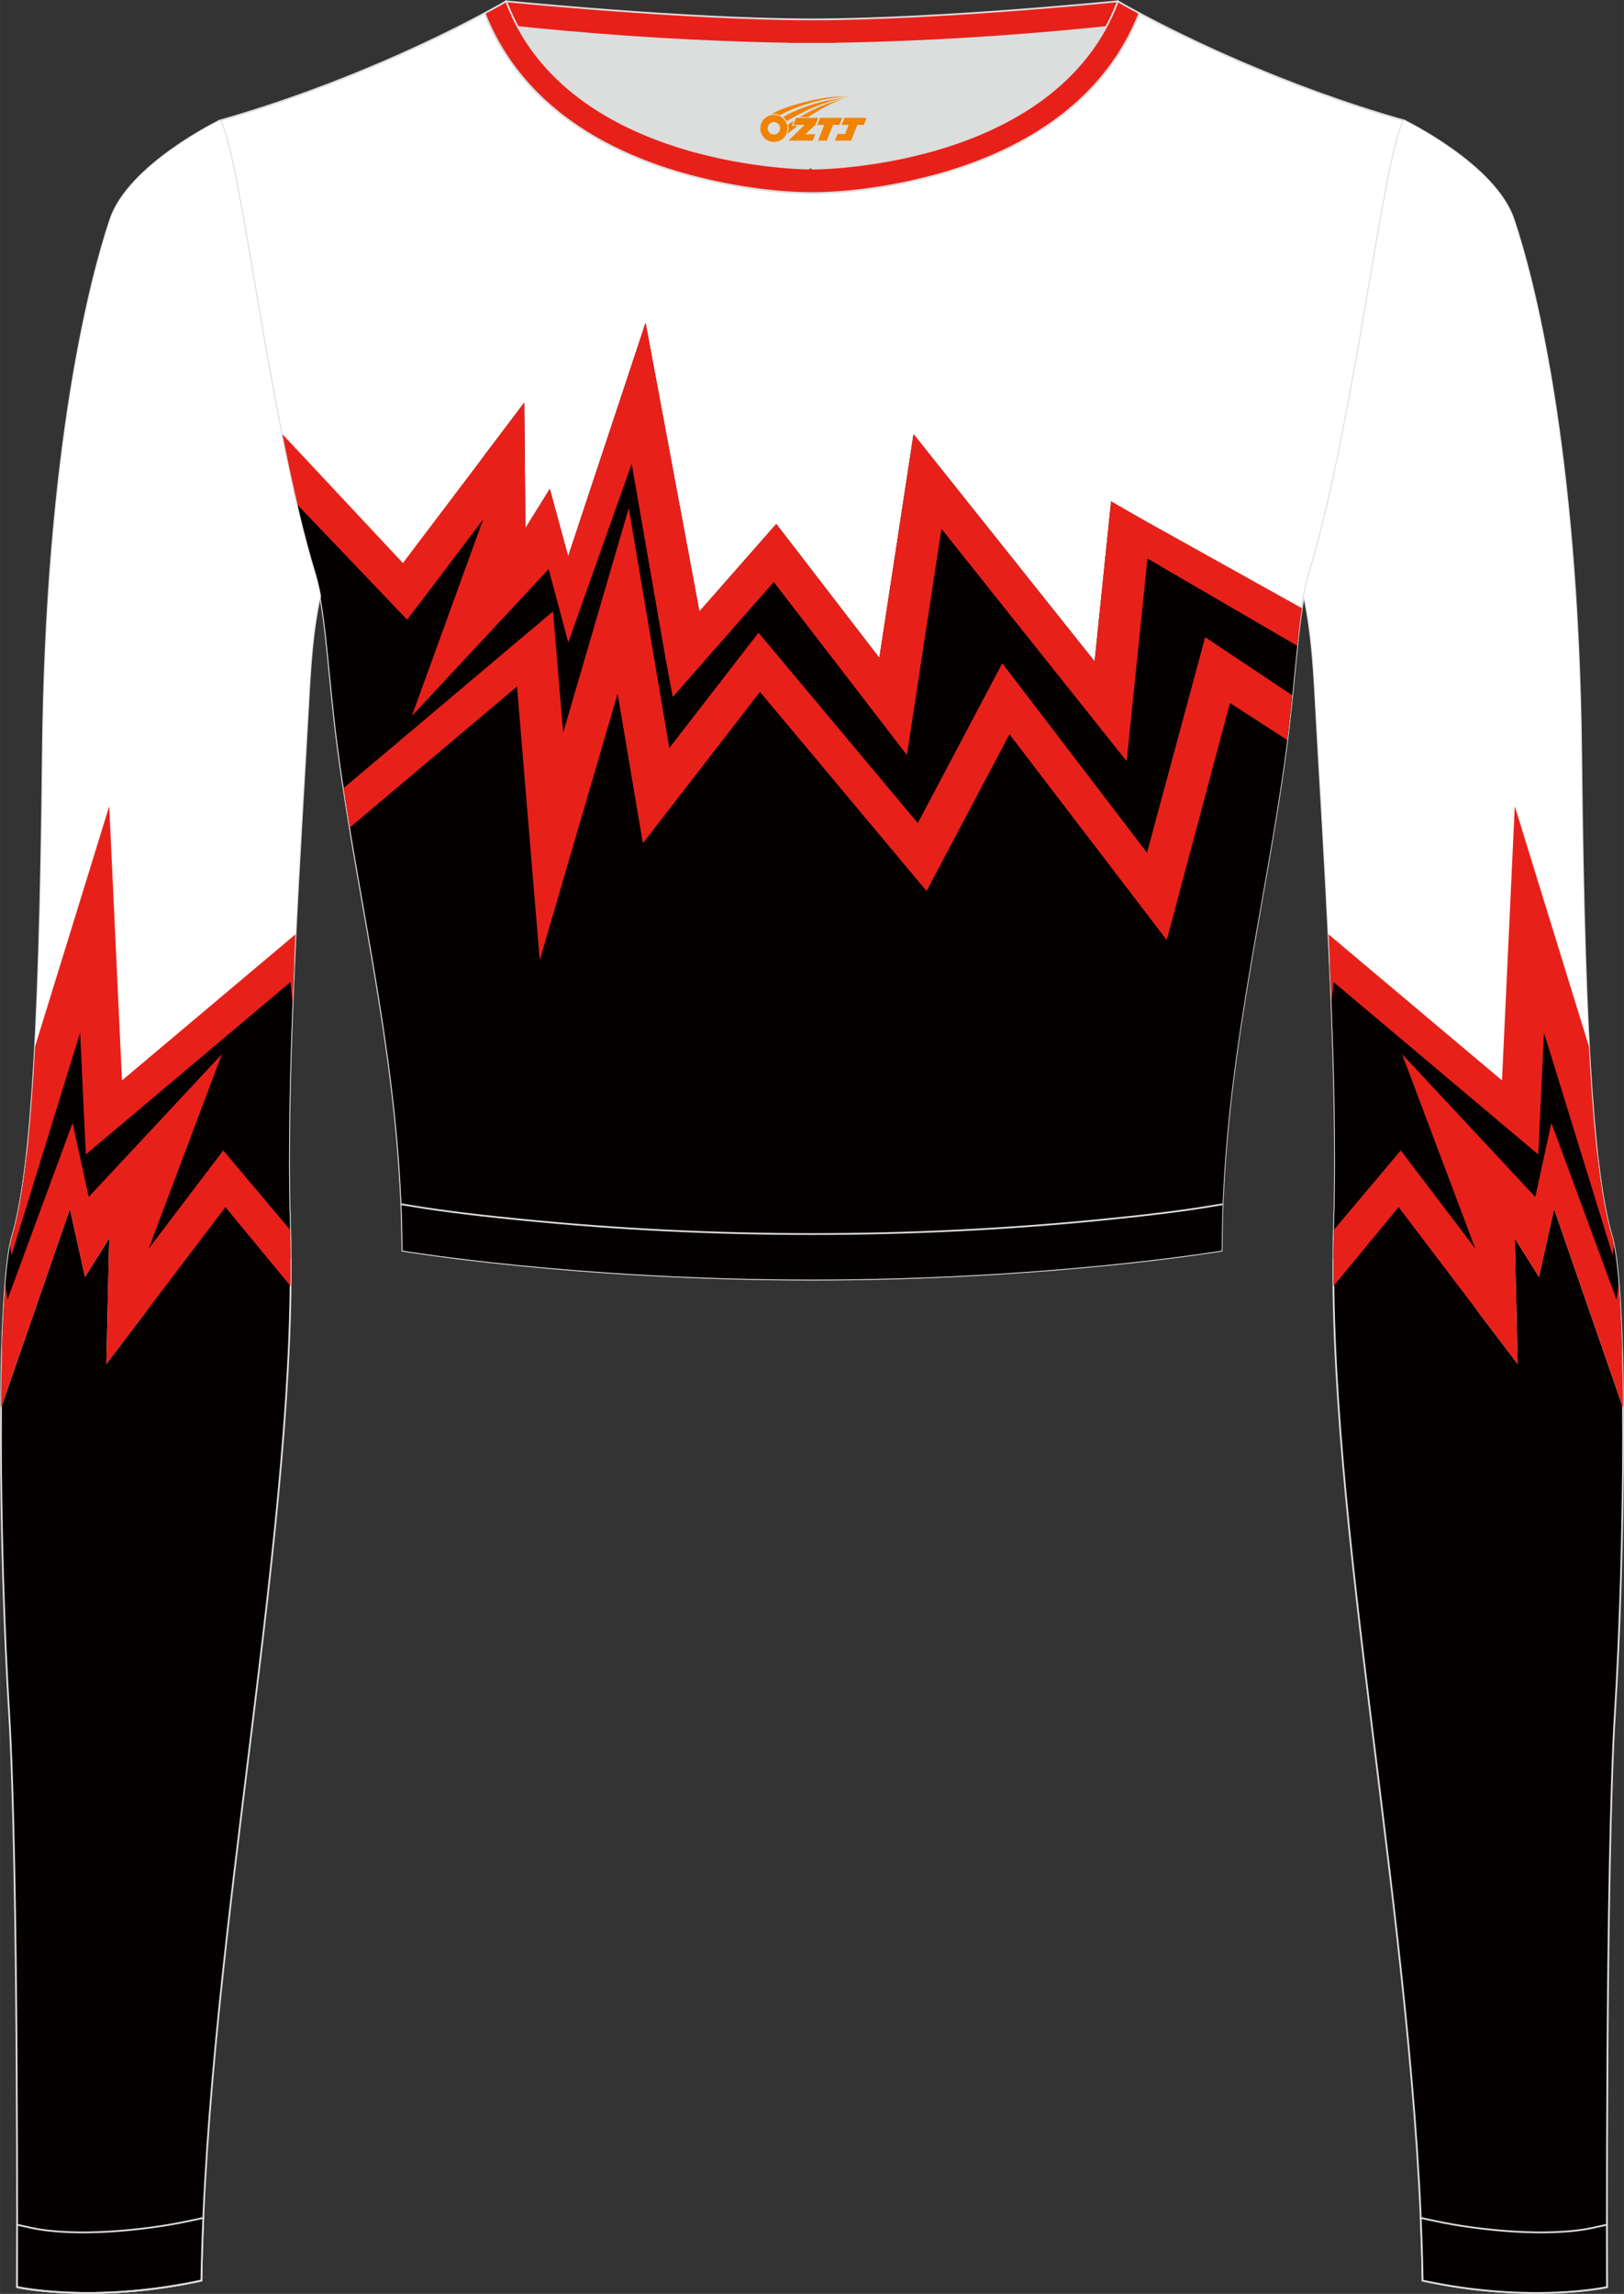 <?xml version="1.0" encoding="utf-8"?>
<!-- Generator: Adobe Illustrator 24.0.1, SVG Export Plug-In . SVG Version: 6.00 Build 0)  -->
<svg xmlns="http://www.w3.org/2000/svg" xmlns:xlink="http://www.w3.org/1999/xlink" version="1.1" id="图层_1" x="0px" y="0px" width="367.03px" height="518.23px" viewBox="0 0 367.02 518.23" enable-background="new 0 0 367.02 518.23" xml:space="preserve">
<rect x="0" y="0" width="367.02" height="518.23" fill="#333333" stroke="none"/>
<g>
	<path fill-rule="evenodd" clip-rule="evenodd" fill="#DCDDDD" d="M113.76,2.85c0,0,45.04,4.28,69.79,4.28s70.34-3.09,70.34-3.09   S241.33,40.8,183.46,40.8C125.59,40.79,113.76,2.85,113.76,2.85z"/>
	
		<path fill-rule="evenodd" clip-rule="evenodd" fill="#E7211A" stroke="#DCDDDD" stroke-width="0.4" stroke-miterlimit="22.926" d="   M258.74,5.16l-5.47,0.6c-18.61,2.04-37.83,3.37-56.53,3.92c-2.57,0.08-5.14,0.13-7.72,0.17v0.04h-11.01V9.85   c-2.57-0.04-5.14-0.09-7.72-0.17c-18.7-0.55-37.91-1.88-56.53-3.92l-5.47-0.6l6.07-4.87c0,0,40.87,4.09,69.14,4.09   s69.11-4.09,69.11-4.09L258.74,5.16z"/>
	
		<path fill-rule="evenodd" clip-rule="evenodd" fill="#FFFFFF" stroke="#DCDDDD" stroke-width="0.4" stroke-miterlimit="22.926" d="   M109.53,2.99C100,8.09,77.36,19.36,49.69,27.23c4.75,8.32,11.09,68.5,21.5,102.51c2.53,8.27,3.06,23.55,5.19,39.52   c4.92,36.95,14.4,72.23,14.55,113.28c0,0,38.98,6.55,92.58,6.55s92.58-6.55,92.58-6.55c0-40.87,9.62-76.33,14.55-113.28   c2.13-15.97,2.66-31.26,5.19-39.52c10.41-34.02,16.76-94.19,21.5-102.51c-27.67-7.87-50.31-19.14-59.84-24.24   c-7.44,18.9-24.13,29.96-42.97,35.71c-9.35,2.85-21.14,4.92-31.01,4.91c-9.87,0.01-21.66-2.05-31.01-4.91   C133.66,32.95,116.97,21.89,109.53,2.99z"/>
	<g>
		<path fill-rule="evenodd" clip-rule="evenodd" fill="#040000" d="M65.88,108.94l25.11,20.55l18.54-26.7l8.96-11.84l0.12,13.16    l0.13,15.22l5.52-8.89l4.14,15.25l11.5-34.67l6-18.09l3.43,18.36l8.74,46.84L171,123.42l4.44-5.05l4,5.19l5.78,7.51l13.51,17.55    l6.14-40.14l1.59-10.39l7.41,9.29l33.51,42.03l3.08-29.89l0.65-6.27l42.4,29.69c-0.88,7.66-1.58,16.86-2.84,26.31    c-4.92,36.95-14.55,72.41-14.55,113.28c0,0-38.98,6.55-92.58,6.55s-92.58-6.55-92.58-6.55c-0.15-41.05-9.62-76.33-14.55-113.28    c-2.13-15.97-2.66-31.26-5.19-39.52C69.29,123.52,67.53,116.43,65.88,108.94z"/>
		<path fill-rule="evenodd" clip-rule="evenodd" fill="#E7211A" d="M266.17,203.03l-2.49,9.34l-6.51-8.51l-29.03-37.98l-15.2,28.73    l-3.54,6.68l-5.2-6.21l-32.45-38.77l-19.19,24.8l-7.27,9.4l-1.76-10.43l-3.95-23.36l-10.26,35.09l-7.34,25.11l-2.12-25.52    l-3.02-36.31l-37.79,31.87c-0.49-2.97-0.96-5.93-1.41-8.91l39.48-33.3l7.87-6.64l0.69,8.33l1.59,19.12l8.87-30.37l5.96-20.39    l3.49,20.63l5.67,33.56l16.04-20.73l4.12-5.32l4.38,5.23l31.62,37.78l15.38-29.08l3.72-7.02l5.09,6.66l27.61,36.13l13.15-48.69    l19.66,13.1c-0.33,3.28-0.7,6.68-1.13,10.12l-12.93-8.34L266.17,203.03z"/>
		<path fill-rule="evenodd" clip-rule="evenodd" fill="#E7211A" d="M259.33,126.19l-3.57,34.69l-1.14,11.08l-7.87-9.88l-33.98-42.61    l-6.18,40.43l-1.63,10.68l-7.4-9.62l-22.69-29.48l-15.66,17.82l-7.17,8.16l-1.73-9.29l-7.55-43.4l-14.33,40.37l-4.44-16.57    l-30.92,33.19l16.13-44.44l-13.34,17.64L92,139.99l-25.02-26.2c-1.2-5.13-2.33-10.51-3.41-15.97l27.48,29.38l18.47-24.41    l8.96-11.84l0.12,13.16l0.13,15.22l5.52-8.89l4.14,15.25l11.5-34.67l6-18.09l3.43,18.36l8.74,46.84l4.66-5.3l8.27-9.41l4.44-5.05    l4,5.19l5.78,7.51l6.59,8.56l6.92,8.99l0,0l0,0l6.14-40.14l1.59-10.39l7.41,9.29l33.51,42.03l3.08-29.89l0.65-6.27l7.3,4.18    l35.83,19.97c-0.39,2.58-0.73,5.44-1.05,8.5L259.33,126.19z"/>
	</g>
	
		<path fill-rule="evenodd" clip-rule="evenodd" fill="#040000" stroke="#DCDDDD" stroke-width="0.4" stroke-miterlimit="22.926" d="   M317.33,27.23c0,0,20.56,9.93,24.74,22.3s14.56,50.77,15.29,121.02s3.28,96.45,6.92,108.83s2.91,71.7,0.73,107.01   c-2.18,35.3-1.82,130.3-1.82,130.3s-17.11,3.82-41.67-1.46c-1.26-78.2-22.24-172.66-20.02-238.76c1.17-34.86-2.6-88.69-4.18-118.11   c-0.4-7.41-0.88-15.82-2.63-23.72c0.34-1.82,0.72-3.46,1.15-4.89C306.24,95.73,312.58,35.55,317.33,27.23z"/>
	<g>
		<path fill-rule="evenodd" clip-rule="evenodd" fill="#FFFFFF" d="M301.34,283.98l14.61-13.55l18.25,26.14l8.79,11.57l-0.3-13.16    l-0.35-15.22l5.47,8.72l3.41-15.37l11.89,34.31l3.69,10.64c-0.13-18.09-0.89-33.14-2.52-38.7c-3.64-12.37-6.19-38.58-6.92-108.83    s-11.1-108.64-15.29-121.02s-24.74-22.3-24.74-22.3c-4.75,8.32-11.09,68.5-21.5,102.51c-0.44,1.43-0.82,3.07-1.15,4.89    c1.76,7.9,2.24,16.31,2.63,23.72c1.58,29.42,5.35,83.24,4.18,118.11C301.41,278.93,301.36,281.44,301.34,283.98z"/>
		<path fill-rule="evenodd" clip-rule="evenodd" fill="#040000" d="M360.99,260.98L360.99,260.98l-14.26-45.23l-3.82,35.67    l-42.38-33.91c0.94,20.82,1.53,42.1,0.96,58.95c-0.09,2.57-0.13,5.18-0.15,7.83l14.73-17.14l20.66,23.75l1.46-18.84l8.46,5.73    l5.28-11.1l14.67,38.86c-0.34-12.31-1.07-21.98-2.31-26.19C363.05,275.2,361.95,269.45,360.99,260.98z"/>
		<path fill-rule="evenodd" clip-rule="evenodd" fill="#E7211A" d="M359.1,236.41l-9.08-29.4l-7.68-24.88l-1.19,25.57l-1.7,36.38    l-39.07-32.89l-0.14-0.12c0.25,5.22,0.49,10.51,0.7,15.78l0.42-5.01l38.68,32.57l7.61,6.4l0.39-8.35l0.9-19.16l9.29,30.09    l6.24,20.21l0.29-2.27c-0.15-0.74-0.3-1.39-0.46-1.95C362.12,272.03,360.34,259.81,359.1,236.41z"/>
		<path fill-rule="evenodd" clip-rule="evenodd" fill="#E7211A" d="M365.82,290.06l-0.47,3.57l-14.73-39.93l-3.65,16.7l-30.1-32.26    l16.55,43.94l-13.09-17.23l-3.76-4.95l-15.12,17.94c-0.12,4.14-0.15,8.38-0.1,12.72l14.73-17.85l18.12,23.86l8.79,11.57    l-0.3-13.16l-0.35-15.22l5.47,8.72l3.41-15.37l11.9,34.31l3.69,10.64C366.72,307.16,366.41,297.35,365.82,290.06z"/>
	</g>
	
		<path fill-rule="evenodd" clip-rule="evenodd" fill="#040000" stroke="#DCDDDD" stroke-width="0.4" stroke-miterlimit="22.926" d="   M49.69,27.23c0,0-20.56,9.93-24.74,22.3S10.39,100.3,9.66,170.55C8.94,240.79,6.39,267,2.75,279.37   c-3.64,12.38-2.91,71.7-0.73,107.01c2.18,35.3,1.82,130.3,1.82,130.3s17.11,3.82,41.67-1.46c1.26-78.2,22.24-172.66,20.02-238.76   c-1.17-34.86,2.6-88.69,4.18-118.11c0.4-7.41,0.88-15.82,2.64-23.72c-0.34-1.82-0.72-3.46-1.15-4.89   C60.79,95.73,54.44,35.55,49.69,27.23z"/>
	<g>
		<path fill-rule="evenodd" clip-rule="evenodd" fill="#FFFFFF" d="M65.68,283.98l-14.61-13.55l-18.25,26.14l-8.79,11.57l0.3-13.16    l0.35-15.22l-5.47,8.72l-3.41-15.37L3.91,307.43l-3.69,10.64c0.13-18.09,0.89-33.14,2.52-38.7c3.65-12.37,6.2-38.58,6.92-108.82    C10.39,100.3,20.77,61.9,24.95,49.53c4.19-12.38,24.74-22.3,24.74-22.3c4.75,8.32,11.09,68.5,21.5,102.51    c0.44,1.43,0.82,3.07,1.15,4.89c-1.76,7.9-2.24,16.31-2.64,23.72c-1.58,29.42-5.35,83.24-4.18,118.11    C65.61,278.93,65.66,281.44,65.68,283.98z"/>
		<path fill-rule="evenodd" clip-rule="evenodd" fill="#040000" d="M6.03,260.98L6.03,260.98l14.26-45.23l3.82,35.67l42.38-33.91    c-0.94,20.82-1.53,42.1-0.96,58.95c0.09,2.57,0.13,5.18,0.15,7.83l-14.73-17.14L30.3,290.91l-1.46-18.84l-8.46,5.73l-5.28-11.1    L0.43,305.57c0.34-12.31,1.07-21.98,2.31-26.19C3.97,275.2,5.08,269.45,6.03,260.98z"/>
		<path fill-rule="evenodd" clip-rule="evenodd" fill="#E7211A" d="M7.92,236.41l9.08-29.4l7.68-24.88l1.19,25.57l1.7,36.38    l39.07-32.89l0.14-0.12c-0.25,5.22-0.49,10.51-0.7,15.78l-0.42-5.01L27,254.4l-7.6,6.4l-0.4-8.34l-0.9-19.16l-9.29,30.09    L2.57,283.6l-0.29-2.27c0.15-0.74,0.3-1.39,0.46-1.95C4.91,272.03,6.68,259.81,7.92,236.41z"/>
		<path fill-rule="evenodd" clip-rule="evenodd" fill="#E7211A" d="M1.2,290.06l0.47,3.57L16.4,253.7l3.65,16.7l30.1-32.26    L33.6,282.08l13.09-17.23l3.76-4.95l15.12,17.94c0.12,4.14,0.15,8.38,0.1,12.72l-14.73-17.85l-18.12,23.86l-8.79,11.57l0.3-13.16    l0.35-15.22l-5.47,8.72l-3.41-15.37L3.9,307.42l-3.69,10.64C0.3,307.16,0.61,297.35,1.2,290.06z"/>
	</g>
	
		<path fill-rule="evenodd" clip-rule="evenodd" fill="#040000" stroke="#DCDDDD" stroke-width="0.4" stroke-miterlimit="22.926" d="   M3.86,502.59c0,8.69-0.02,14.09-0.02,14.09s17.11,3.82,41.67-1.46c0.08-4.67,0.22-9.39,0.43-14.16l-3.32,0.71   c-9.81,2.11-25.74,3.72-35.8,1.48L3.86,502.59z"/>
	<path fill="none" stroke="#DCDDDD" stroke-width="0.4" stroke-miterlimit="22.926" d="M3.84,516.68c0,0,17.11,3.82,41.67-1.46"/>
	
		<path fill-rule="evenodd" clip-rule="evenodd" fill="#E7211A" stroke="#DCDDDD" stroke-width="0.4" stroke-miterlimit="22.926" d="   M114.39,0.29c0,0-1.72,1.01-4.86,2.7c7.44,18.9,24.13,29.96,42.97,35.71c9.36,2.85,21.14,4.92,31.02,4.91   c9.87,0.01,21.66-2.05,31.01-4.91c18.84-5.75,35.53-16.81,42.97-35.71c-3.14-1.68-4.86-2.7-4.86-2.7   c-14.32,38.03-69.13,37.81-69.13,37.81S128.71,38.33,114.39,0.29z"/>
	<path fill="none" stroke="#DCDDDD" stroke-width="0.4" stroke-miterlimit="22.926" d="M276.3,272.05l-1.93,0.33   c-8.4,1.42-17.16,2.36-25.63,3.21c-21.64,2.15-43.49,3.2-65.23,3.2c-21.73,0-43.55-1.05-65.17-3.2   c-8.49-0.84-17.27-1.79-25.69-3.21l-1.96-0.33"/>
	
		<path fill-rule="evenodd" clip-rule="evenodd" fill="#040000" stroke="#DCDDDD" stroke-width="0.4" stroke-miterlimit="22.926" d="   M363.16,502.59c0,8.69,0.02,14.09,0.02,14.09s-17.11,3.82-41.67-1.46c-0.07-4.67-0.22-9.39-0.43-14.16l3.32,0.71   c9.81,2.11,25.74,3.72,35.8,1.48L363.16,502.59z"/>
	
</g>
<g id="图层_x0020_1">
	<path fill="#F08300" d="M172.01,30.03c0.416,1.136,1.472,1.984,2.752,2.032c0.144,0,0.304,0,0.448-0.016h0.016   c0.016,0,0.064,0,0.128-0.016c0.032,0,0.048-0.016,0.08-0.016c0.064-0.016,0.144-0.032,0.224-0.048c0.016,0,0.016,0,0.032,0   c0.192-0.048,0.4-0.112,0.576-0.208c0.192-0.096,0.4-0.224,0.608-0.384c0.672-0.56,1.104-1.408,1.104-2.352   c0-0.224-0.032-0.448-0.08-0.672l0,0C177.85,28.15,177.8,27.98,177.72,27.8C177.25,26.71,176.17,25.95,174.9,25.95C173.21,25.95,171.83,27.32,171.83,29.02C171.83,29.37,171.89,29.71,172.01,30.03L172.01,30.03L172.01,30.03z M176.31,29.05L176.31,29.05C176.28,29.83,175.62,30.43,174.84,30.39C174.05,30.36,173.46,29.71,173.49,28.92c0.032-0.784,0.688-1.376,1.472-1.344   C175.73,27.61,176.34,28.28,176.31,29.05L176.31,29.05z"/>
	<polygon fill="#F08300" points="190.34,26.63 ,189.7,28.22 ,188.26,28.22 ,186.84,31.77 ,184.89,31.77 ,186.29,28.22 ,184.71,28.22    ,185.35,26.63"/>
	<path fill="#F08300" d="M192.31,21.9c-1.008-0.096-3.024-0.144-5.056,0.112c-2.416,0.304-5.152,0.912-7.616,1.664   C177.59,24.28,175.72,25,174.37,25.77C174.57,25.74,174.76,25.72,174.95,25.72c0.48,0,0.944,0.112,1.36,0.288   C180.41,23.69,187.61,21.64,192.31,21.9L192.31,21.9L192.31,21.9z"/>
	<path fill="#F08300" d="M177.78,27.37c4-2.368,8.88-4.672,13.488-5.248c-4.608,0.288-10.224,2-14.288,4.304   C177.3,26.68,177.57,27,177.78,27.37C177.78,27.37,177.78,27.37,177.78,27.37z"/>
	<polygon fill="#F08300" points="195.83,26.63 ,195.21,28.22 ,193.75,28.22 ,192.34,31.77 ,191.88,31.77 ,190.37,31.77 ,188.68,31.77    ,189.27,30.27 ,190.98,30.27 ,191.8,28.22 ,190.21,28.22 ,190.85,26.63"/>
	<polygon fill="#F08300" points="184.92,26.63 ,184.28,28.22 ,181.99,30.33 ,184.25,30.33 ,183.67,31.77 ,178.18,31.77 ,181.85,28.22    ,179.27,28.22 ,179.91,26.63"/>
	<path fill="#F08300" d="M190.2,22.49c-3.376,0.752-6.464,2.192-9.424,3.952h1.888C185.09,24.87,187.43,23.44,190.2,22.49z    M179.4,27.31C178.77,27.69,178.71,27.74,178.1,28.15c0.064,0.256,0.112,0.544,0.112,0.816c0,0.496-0.112,0.976-0.32,1.392   c0.176-0.16,0.32-0.304,0.432-0.4c0.272-0.24,0.768-0.64,1.6-1.296l0.32-0.256H178.92l0,0L179.4,27.31L179.4,27.31L179.4,27.31z"/>
</g>
</svg>